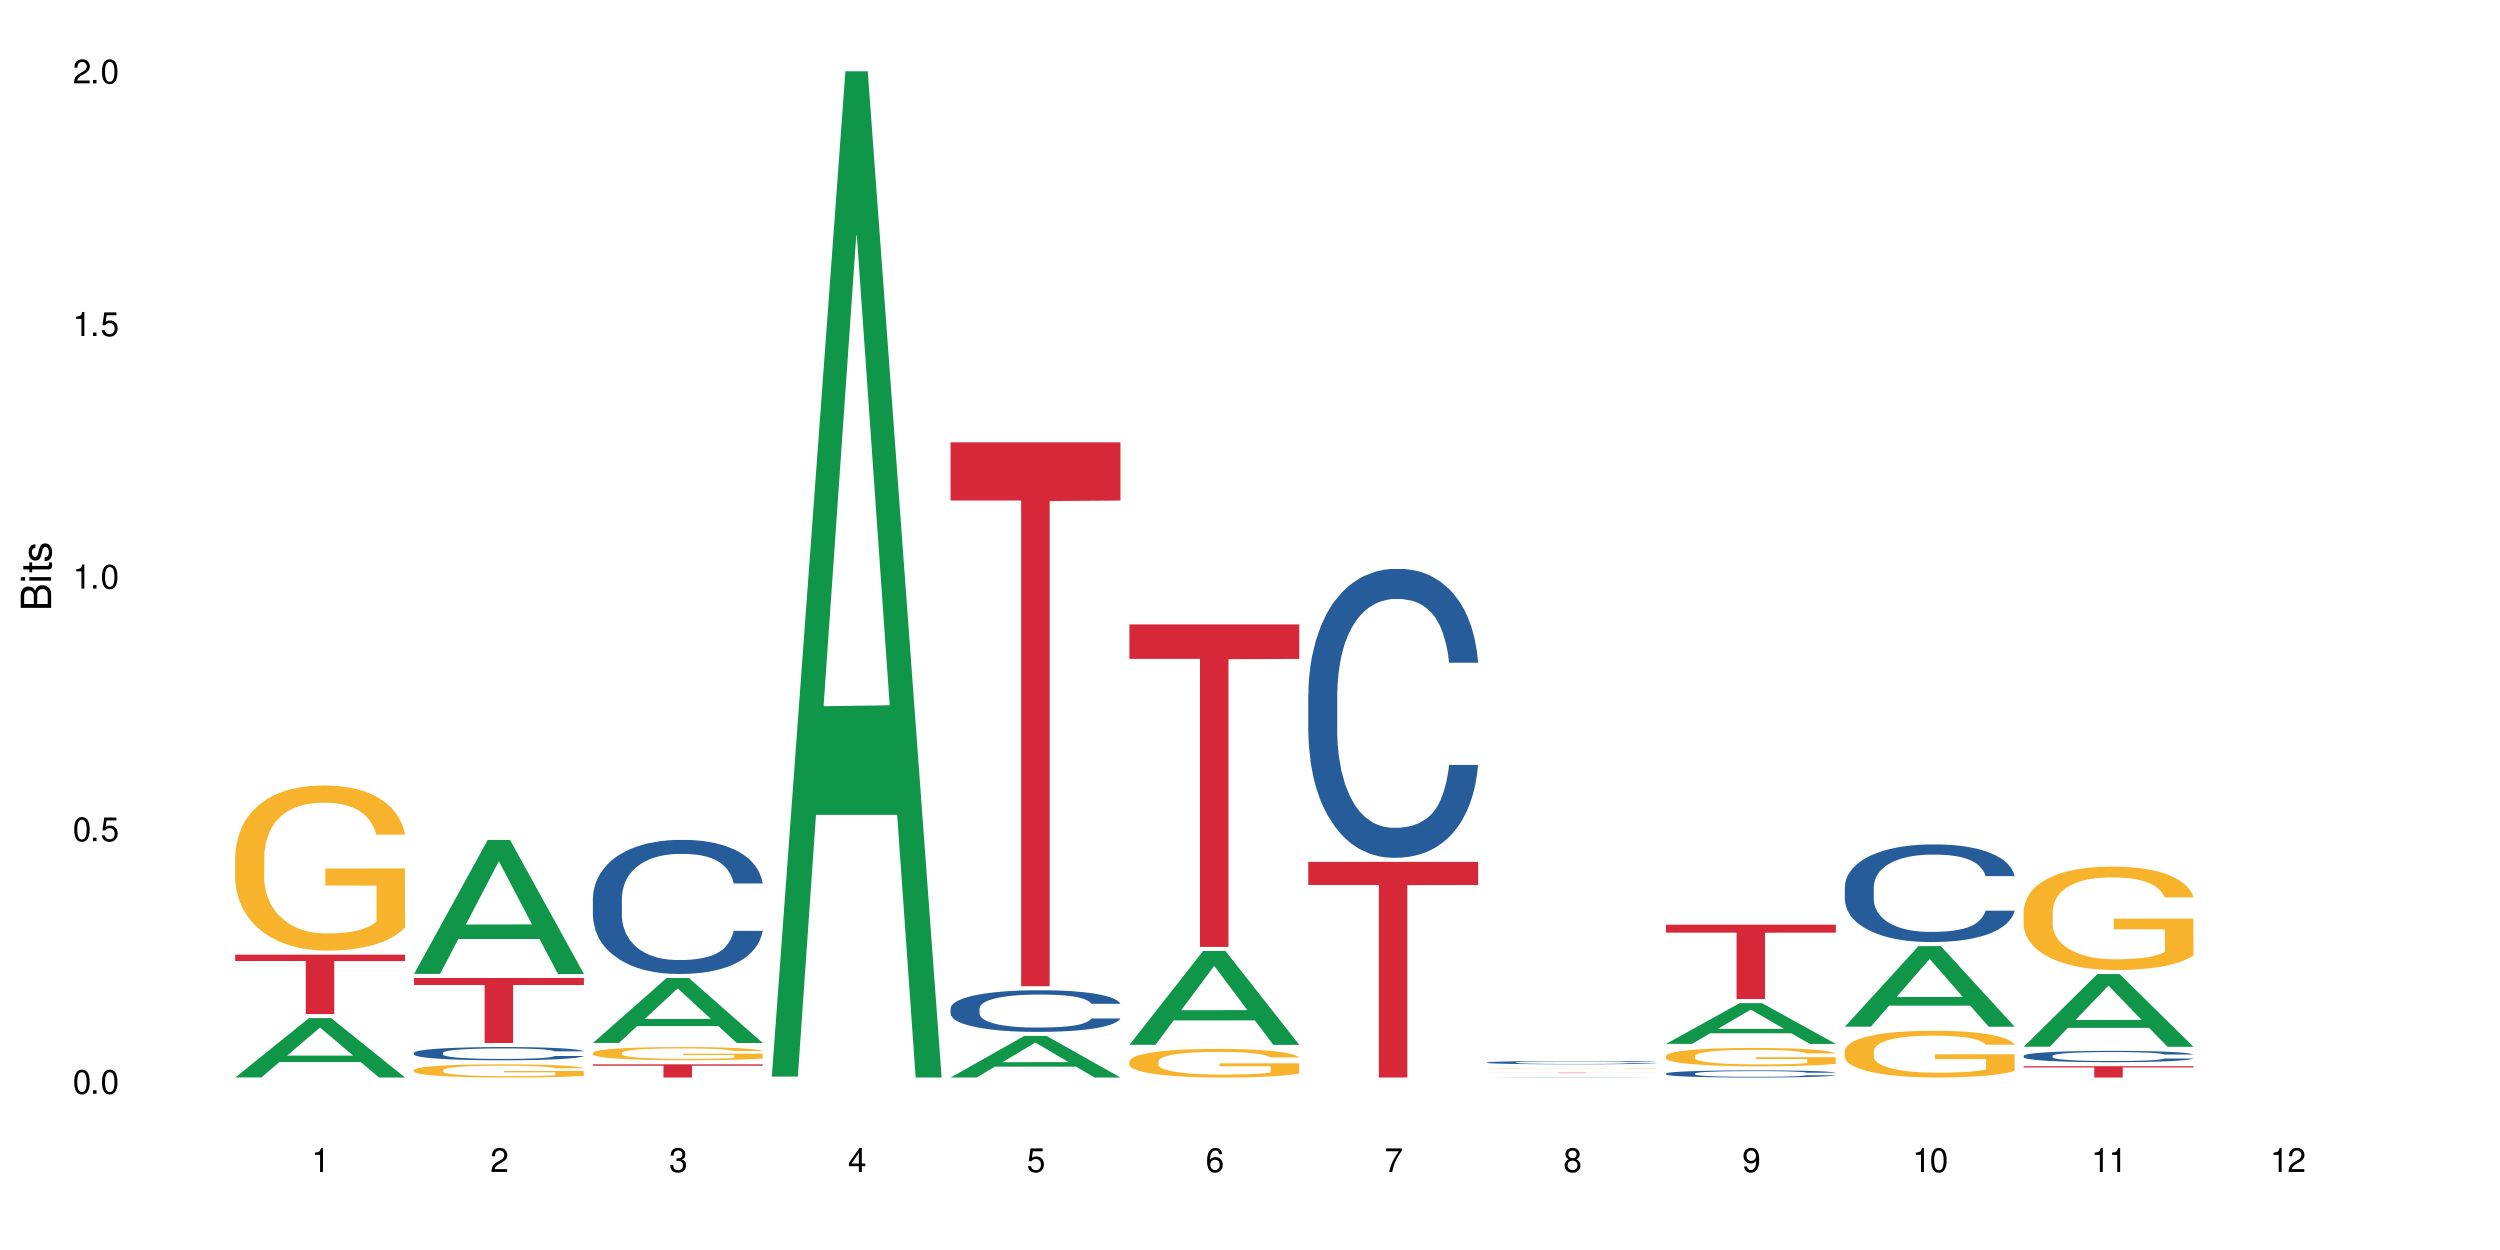 <?xml version="1.0" encoding="UTF-8"?>
<svg xmlns="http://www.w3.org/2000/svg" xmlns:xlink="http://www.w3.org/1999/xlink" width="720" height="360" viewBox="0 0 720 360">
<defs>
<g>
<g id="glyph-0-0">
</g>
<g id="glyph-0-1">
<path d="M 2.641 -6.938 C 2 -6.938 1.422 -6.656 1.078 -6.172 C 0.641 -5.562 0.406 -4.641 0.406 -3.359 C 0.406 -1.016 1.188 0.219 2.641 0.219 C 4.078 0.219 4.859 -1.016 4.859 -3.297 C 4.859 -4.641 4.656 -5.547 4.203 -6.172 C 3.844 -6.656 3.281 -6.938 2.641 -6.938 Z M 2.641 -6.188 C 3.547 -6.188 4 -5.25 4 -3.375 C 4 -1.406 3.562 -0.484 2.625 -0.484 C 1.734 -0.484 1.281 -1.438 1.281 -3.344 C 1.281 -5.25 1.734 -6.188 2.641 -6.188 Z M 2.641 -6.188 "/>
</g>
<g id="glyph-0-2">
<path d="M 1.828 -1 L 0.828 -1 L 0.828 0 L 1.828 0 Z M 1.828 -1 "/>
</g>
<g id="glyph-0-3">
<path d="M 4.562 -6.797 L 1.062 -6.797 L 0.547 -3.094 L 1.328 -3.094 C 1.719 -3.562 2.047 -3.734 2.578 -3.734 C 3.484 -3.734 4.062 -3.109 4.062 -2.094 C 4.062 -1.125 3.484 -0.531 2.578 -0.531 C 1.828 -0.531 1.375 -0.906 1.188 -1.672 L 0.328 -1.672 C 0.453 -1.109 0.547 -0.844 0.75 -0.594 C 1.125 -0.078 1.828 0.219 2.594 0.219 C 3.969 0.219 4.922 -0.781 4.922 -2.219 C 4.922 -3.562 4.031 -4.484 2.719 -4.484 C 2.25 -4.484 1.859 -4.359 1.469 -4.062 L 1.734 -5.969 L 4.562 -5.969 Z M 4.562 -6.797 "/>
</g>
<g id="glyph-0-4">
<path d="M 2.484 -4.938 L 2.484 0 L 3.328 0 L 3.328 -6.938 L 2.766 -6.938 C 2.469 -5.875 2.281 -5.734 0.984 -5.562 L 0.984 -4.938 Z M 2.484 -4.938 "/>
</g>
<g id="glyph-0-5">
<path d="M 4.859 -0.828 L 1.281 -0.828 C 1.359 -1.406 1.672 -1.781 2.5 -2.281 L 3.469 -2.828 C 4.406 -3.344 4.906 -4.062 4.906 -4.906 C 4.906 -5.484 4.672 -6.031 4.266 -6.406 C 3.859 -6.766 3.375 -6.938 2.719 -6.938 C 1.859 -6.938 1.219 -6.625 0.844 -6.031 C 0.609 -5.672 0.5 -5.234 0.484 -4.531 L 1.328 -4.531 C 1.359 -5.016 1.406 -5.281 1.531 -5.516 C 1.75 -5.938 2.188 -6.203 2.703 -6.203 C 3.469 -6.203 4.031 -5.641 4.031 -4.891 C 4.031 -4.344 3.719 -3.859 3.125 -3.516 L 2.234 -3 C 0.812 -2.172 0.406 -1.531 0.328 -0.016 L 4.859 -0.016 Z M 4.859 -0.828 "/>
</g>
<g id="glyph-0-6">
<path d="M 2.125 -3.188 L 2.578 -3.188 C 3.5 -3.188 3.984 -2.766 3.984 -1.922 C 3.984 -1.062 3.469 -0.531 2.594 -0.531 C 1.656 -0.531 1.203 -1 1.156 -2.016 L 0.312 -2.016 C 0.344 -1.453 0.438 -1.094 0.609 -0.781 C 0.953 -0.109 1.625 0.219 2.547 0.219 C 3.953 0.219 4.859 -0.625 4.859 -1.938 C 4.859 -2.828 4.516 -3.297 3.703 -3.594 C 4.344 -3.844 4.656 -4.328 4.656 -5.031 C 4.656 -6.219 3.875 -6.938 2.578 -6.938 C 1.203 -6.938 0.484 -6.172 0.453 -4.703 L 1.297 -4.703 C 1.312 -5.125 1.344 -5.359 1.453 -5.578 C 1.641 -5.969 2.062 -6.203 2.594 -6.203 C 3.344 -6.203 3.797 -5.75 3.797 -5 C 3.797 -4.516 3.609 -4.219 3.25 -4.047 C 3.016 -3.953 2.703 -3.922 2.125 -3.906 Z M 2.125 -3.188 "/>
</g>
<g id="glyph-0-7">
<path d="M 3.141 -1.672 L 3.141 0 L 3.984 0 L 3.984 -1.672 L 4.984 -1.672 L 4.984 -2.438 L 3.984 -2.438 L 3.984 -6.938 L 3.359 -6.938 L 0.266 -2.578 L 0.266 -1.672 Z M 3.141 -2.438 L 1 -2.438 L 3.141 -5.5 Z M 3.141 -2.438 "/>
</g>
<g id="glyph-0-8">
<path d="M 4.781 -5.125 C 4.609 -6.266 3.891 -6.938 2.844 -6.938 C 2.094 -6.938 1.422 -6.578 1.031 -5.953 C 0.594 -5.266 0.406 -4.422 0.406 -3.172 C 0.406 -2 0.578 -1.25 0.984 -0.641 C 1.359 -0.078 1.953 0.219 2.703 0.219 C 3.984 0.219 4.922 -0.75 4.922 -2.094 C 4.922 -3.375 4.062 -4.281 2.844 -4.281 C 2.172 -4.281 1.641 -4.031 1.281 -3.516 C 1.281 -5.234 1.828 -6.188 2.797 -6.188 C 3.391 -6.188 3.797 -5.797 3.938 -5.125 Z M 2.734 -3.531 C 3.547 -3.531 4.062 -2.953 4.062 -2.031 C 4.062 -1.156 3.484 -0.531 2.703 -0.531 C 1.922 -0.531 1.328 -1.188 1.328 -2.078 C 1.328 -2.938 1.906 -3.531 2.734 -3.531 Z M 2.734 -3.531 "/>
</g>
<g id="glyph-0-9">
<path d="M 4.984 -6.797 L 0.438 -6.797 L 0.438 -5.969 L 4.109 -5.969 C 2.5 -3.656 1.828 -2.234 1.328 0 L 2.219 0 C 2.594 -2.172 3.453 -4.047 4.984 -6.094 Z M 4.984 -6.797 "/>
</g>
<g id="glyph-0-10">
<path d="M 3.75 -3.656 C 4.469 -4.094 4.688 -4.438 4.688 -5.078 C 4.688 -6.172 3.844 -6.938 2.641 -6.938 C 1.438 -6.938 0.594 -6.172 0.594 -5.094 C 0.594 -4.438 0.812 -4.094 1.516 -3.656 C 0.734 -3.266 0.359 -2.703 0.359 -1.922 C 0.359 -0.656 1.281 0.219 2.641 0.219 C 3.984 0.219 4.922 -0.656 4.922 -1.922 C 4.922 -2.703 4.531 -3.266 3.75 -3.656 Z M 2.641 -6.188 C 3.359 -6.188 3.812 -5.75 3.812 -5.062 C 3.812 -4.406 3.344 -3.984 2.641 -3.984 C 1.922 -3.984 1.453 -4.406 1.453 -5.078 C 1.453 -5.75 1.922 -6.188 2.641 -6.188 Z M 2.641 -3.266 C 3.484 -3.266 4.062 -2.719 4.062 -1.906 C 4.062 -1.078 3.484 -0.531 2.625 -0.531 C 1.797 -0.531 1.219 -1.094 1.219 -1.906 C 1.219 -2.719 1.781 -3.266 2.641 -3.266 Z M 2.641 -3.266 "/>
</g>
<g id="glyph-0-11">
<path d="M 0.516 -1.578 C 0.672 -0.453 1.406 0.219 2.438 0.219 C 3.188 0.219 3.859 -0.141 4.266 -0.766 C 4.688 -1.453 4.891 -2.297 4.891 -3.547 C 4.891 -4.719 4.703 -5.453 4.312 -6.078 C 3.938 -6.641 3.344 -6.938 2.594 -6.938 C 1.297 -6.938 0.359 -5.969 0.359 -4.625 C 0.359 -3.344 1.234 -2.453 2.453 -2.453 C 3.094 -2.453 3.578 -2.672 4.016 -3.203 C 4 -1.484 3.469 -0.531 2.5 -0.531 C 1.906 -0.531 1.484 -0.906 1.359 -1.578 Z M 2.578 -6.203 C 3.375 -6.203 3.969 -5.531 3.969 -4.641 C 3.969 -3.797 3.391 -3.188 2.547 -3.188 C 1.734 -3.188 1.234 -3.766 1.234 -4.688 C 1.234 -5.562 1.797 -6.203 2.578 -6.203 Z M 2.578 -6.203 "/>
</g>
<g id="glyph-1-0">
</g>
<g id="glyph-1-1">
<path d="M 0 -0.953 L 0 -4.891 C 0 -5.719 -0.234 -6.344 -0.734 -6.797 C -1.188 -7.234 -1.812 -7.469 -2.5 -7.469 C -3.547 -7.469 -4.188 -7 -4.625 -5.875 C -4.984 -6.688 -5.625 -7.094 -6.531 -7.094 C -7.172 -7.094 -7.734 -6.859 -8.141 -6.391 C -8.562 -5.922 -8.75 -5.344 -8.75 -4.5 L -8.75 -0.953 Z M -4.984 -2.062 L -7.766 -2.062 L -7.766 -4.219 C -7.766 -4.844 -7.688 -5.203 -7.453 -5.5 C -7.219 -5.812 -6.859 -5.969 -6.375 -5.969 C -5.891 -5.969 -5.531 -5.812 -5.297 -5.5 C -5.062 -5.203 -4.984 -4.844 -4.984 -4.219 Z M -0.984 -2.062 L -4 -2.062 L -4 -4.781 C -4 -5.766 -3.438 -6.359 -2.484 -6.359 C -1.547 -6.359 -0.984 -5.766 -0.984 -4.781 Z M -0.984 -2.062 "/>
</g>
<g id="glyph-1-2">
<path d="M -6.281 -1.797 L -6.281 -0.797 L 0 -0.797 L 0 -1.797 Z M -8.75 -1.797 L -8.75 -0.797 L -7.484 -0.797 L -7.484 -1.797 Z M -8.75 -1.797 "/>
</g>
<g id="glyph-1-3">
<path d="M -6.281 -3.047 L -6.281 -2.016 L -8.016 -2.016 L -8.016 -1.016 L -6.281 -1.016 L -6.281 -0.172 L -5.469 -0.172 L -5.469 -1.016 L -0.719 -1.016 C -0.078 -1.016 0.281 -1.453 0.281 -2.234 C 0.281 -2.5 0.25 -2.719 0.188 -3.047 L -0.641 -3.047 C -0.609 -2.906 -0.594 -2.766 -0.594 -2.562 C -0.594 -2.141 -0.719 -2.016 -1.156 -2.016 L -5.469 -2.016 L -5.469 -3.047 Z M -6.281 -3.047 "/>
</g>
<g id="glyph-1-4">
<path d="M -4.531 -5.25 C -5.766 -5.25 -6.469 -4.422 -6.469 -2.969 C -6.469 -1.516 -5.719 -0.562 -4.547 -0.562 C -3.562 -0.562 -3.094 -1.062 -2.734 -2.562 L -2.516 -3.484 C -2.344 -4.188 -2.094 -4.469 -1.641 -4.469 C -1.047 -4.469 -0.641 -3.875 -0.641 -3 C -0.641 -2.453 -0.797 -2 -1.062 -1.75 C -1.25 -1.594 -1.422 -1.531 -1.875 -1.469 L -1.875 -0.406 C -0.422 -0.453 0.281 -1.266 0.281 -2.922 C 0.281 -4.5 -0.5 -5.516 -1.719 -5.516 C -2.656 -5.516 -3.172 -4.984 -3.469 -3.734 L -3.703 -2.766 C -3.891 -1.953 -4.156 -1.609 -4.594 -1.609 C -5.188 -1.609 -5.547 -2.125 -5.547 -2.938 C -5.547 -3.75 -5.203 -4.172 -4.531 -4.203 Z M -4.531 -5.25 "/>
</g>
</g>
</defs>
<rect x="-72" y="-36" width="864" height="432" fill="rgb(100%, 100%, 100%)" fill-opacity="1"/>
<path fill-rule="nonzero" fill="rgb(6.275%, 58.824%, 28.235%)" fill-opacity="1" d="M 67.73 310.316 L 67.785 310.301 L 88.957 293.223 L 95.387 293.223 L 116.664 310.332 L 109.188 310.332 L 103.855 305.867 L 80.488 305.867 L 75.258 310.316 L 67.73 310.316 L 82.734 304.02 L 101.711 304.004 L 92.25 296.016 L 92.145 296 L 92.039 296.051 L 82.684 304.004 L 82.734 304.02 Z M 67.73 310.316 "/>
<path fill-rule="nonzero" fill="rgb(96.863%, 70.196%, 16.863%)" fill-opacity="1" d="M 67.73 246.586 L 67.789 246.543 L 67.789 245.676 L 68.031 243.719 L 68.625 241.027 L 69.402 238.812 L 70.238 237.074 L 70.773 236.16 L 71.668 234.859 L 72.445 233.902 L 74.414 231.949 L 76.922 230.121 L 78.293 229.34 L 79.844 228.602 L 82.051 227.777 L 83.066 227.473 L 86.172 226.777 L 89.691 226.344 L 93.57 226.211 L 95.359 226.258 L 97.805 226.43 L 101.148 226.906 L 103.059 227.344 L 104.551 227.777 L 106.102 228.34 L 108.012 229.211 L 109.801 230.254 L 111.234 231.297 L 112.664 232.598 L 113.859 233.988 L 114.871 235.508 L 115.77 237.336 L 116.305 238.855 L 116.664 240.375 L 108.367 240.375 L 107.891 238.855 L 107.355 237.684 L 106.461 236.25 L 105.562 235.207 L 104.668 234.379 L 102.996 233.25 L 101.566 232.555 L 99.777 231.949 L 98.047 231.555 L 96.074 231.297 L 94.883 231.207 L 91.719 231.207 L 88.855 231.512 L 87.184 231.859 L 85.992 232.207 L 84.32 232.859 L 83.305 233.383 L 82.707 233.727 L 80.918 235.074 L 79.727 236.293 L 79.07 237.117 L 78.234 238.422 L 77.637 239.594 L 76.98 241.332 L 76.621 242.633 L 76.145 245.59 L 76.086 253.406 L 76.266 255.059 L 76.621 256.84 L 77.102 258.402 L 77.816 260.055 L 78.531 261.312 L 79.785 263.008 L 80.859 264.137 L 81.695 264.875 L 83.305 266.051 L 83.961 266.441 L 85.512 267.223 L 87.125 267.832 L 89.094 268.352 L 90.586 268.613 L 92.973 268.828 L 96.016 268.828 L 99.598 268.57 L 101.863 268.223 L 103.414 267.875 L 104.43 267.57 L 105.684 267.094 L 106.578 266.656 L 107.414 266.18 L 108.43 265.441 L 108.43 255.059 L 93.688 255.016 L 93.688 250.148 L 116.602 250.105 L 116.664 267.094 L 115.41 268.266 L 113.859 269.395 L 112.367 270.262 L 110.816 271.004 L 108.605 271.828 L 106.816 272.348 L 104.07 272.957 L 101.566 273.348 L 98.941 273.609 L 96.613 273.738 L 93.867 273.781 L 91.422 273.695 L 88.797 273.434 L 86.707 273.086 L 84.797 272.652 L 82.887 272.09 L 80.5 271.176 L 78.949 270.438 L 77.34 269.523 L 75.727 268.438 L 74.297 267.266 L 73.34 266.355 L 72.387 265.312 L 71.371 264.008 L 70.418 262.531 L 69.699 261.184 L 69.043 259.664 L 68.566 258.23 L 68.09 256.273 L 67.852 254.711 L 67.73 253.363 Z M 67.73 246.586 "/>
<path fill-rule="nonzero" fill="rgb(83.922%, 15.686%, 22.353%)" fill-opacity="1" d="M 67.73 274.945 L 116.664 274.945 L 116.664 276.777 L 96.27 276.793 L 96.27 292.059 L 88.066 292.059 L 88.066 276.809 L 87.945 276.777 L 67.73 276.777 Z M 67.73 274.945 "/>
<path fill-rule="nonzero" fill="rgb(6.275%, 58.824%, 28.235%)" fill-opacity="1" d="M 119.238 280.469 L 119.289 280.434 L 140.465 241.902 L 146.895 241.902 L 168.172 280.508 L 160.695 280.508 L 155.363 270.43 L 131.996 270.43 L 126.766 280.469 L 119.238 280.469 L 134.242 266.262 L 153.219 266.227 L 143.758 248.211 L 143.652 248.172 L 143.547 248.281 L 134.191 266.227 L 134.242 266.262 Z M 119.238 280.469 "/>
<path fill-rule="nonzero" fill="rgb(14.51%, 36.078%, 60%)" fill-opacity="1" d="M 119.238 303.211 L 119.297 303.207 L 119.297 303.125 L 119.477 302.992 L 119.895 302.824 L 120.312 302.711 L 121.387 302.504 L 122.879 302.305 L 124.43 302.152 L 125.562 302.062 L 126.578 301.992 L 128.906 301.863 L 130.398 301.797 L 132.008 301.738 L 133.977 301.68 L 135.41 301.645 L 138.633 301.59 L 141.02 301.566 L 142.871 301.555 L 146.867 301.555 L 149.254 301.566 L 150.984 301.586 L 152.895 301.613 L 154.504 301.645 L 157.309 301.723 L 159.816 301.82 L 160.949 301.875 L 162.742 301.98 L 164.113 302.086 L 165.066 302.176 L 166.141 302.305 L 167.098 302.461 L 167.812 302.641 L 168.172 302.789 L 159.816 302.789 L 159.398 302.652 L 158.922 302.543 L 158.027 302.398 L 157.133 302.301 L 155.879 302.199 L 154.746 302.133 L 153.191 302.066 L 151.82 302.023 L 150.387 301.992 L 149.016 301.973 L 146.391 301.949 L 143.348 301.949 L 142.211 301.957 L 139.887 301.984 L 138.633 302.012 L 136.844 302.059 L 135.59 302.105 L 134.098 302.172 L 133.082 302.234 L 131.828 302.324 L 130.934 302.402 L 129.922 302.52 L 129.324 302.605 L 128.785 302.703 L 128.309 302.816 L 127.949 302.938 L 127.711 303.066 L 127.594 303.195 L 127.594 303.734 L 127.711 303.859 L 128.012 304.004 L 128.785 304.215 L 129.922 304.402 L 131.234 304.547 L 132.484 304.652 L 133.203 304.699 L 134.156 304.758 L 135.648 304.824 L 137.797 304.895 L 139.051 304.922 L 140.961 304.949 L 142.93 304.965 L 145.555 304.965 L 147.883 304.949 L 149.434 304.934 L 151.043 304.906 L 153.254 304.848 L 154.625 304.789 L 155.816 304.723 L 156.715 304.66 L 157.309 304.602 L 158.207 304.496 L 158.922 304.375 L 159.457 304.254 L 159.816 304.137 L 168.172 304.137 L 167.812 304.277 L 167.277 304.41 L 166.738 304.512 L 165.902 304.633 L 164.949 304.742 L 163.574 304.863 L 162.441 304.945 L 160.949 305.031 L 159.578 305.098 L 158.086 305.156 L 155.879 305.227 L 154.445 305.262 L 152.895 305.293 L 151.043 305.32 L 148.719 305.344 L 146.211 305.359 L 143.883 305.363 L 141.379 305.355 L 139.527 305.34 L 137.082 305.309 L 134.039 305.246 L 131.828 305.18 L 130.098 305.113 L 128.605 305.043 L 126.938 304.949 L 124.789 304.797 L 123.477 304.68 L 122.582 304.582 L 121.566 304.445 L 120.852 304.324 L 120.016 304.129 L 119.418 303.883 L 119.238 303.691 Z M 119.238 303.211 "/>
<path fill-rule="nonzero" fill="rgb(96.863%, 70.196%, 16.863%)" fill-opacity="1" d="M 119.238 308.156 L 119.297 308.152 L 119.297 308.082 L 119.535 307.926 L 120.133 307.711 L 120.91 307.535 L 121.746 307.395 L 122.281 307.32 L 123.176 307.219 L 123.953 307.141 L 125.922 306.984 L 128.43 306.84 L 129.801 306.777 L 131.352 306.715 L 133.559 306.652 L 134.574 306.625 L 137.676 306.57 L 141.199 306.535 L 145.078 306.523 L 146.867 306.527 L 149.312 306.543 L 152.656 306.582 L 154.566 306.617 L 156.059 306.652 L 157.609 306.695 L 159.52 306.766 L 161.309 306.848 L 162.742 306.934 L 164.172 307.035 L 165.367 307.148 L 166.379 307.27 L 167.277 307.414 L 167.812 307.535 L 168.172 307.66 L 159.875 307.66 L 159.398 307.535 L 158.863 307.441 L 157.965 307.328 L 157.07 307.246 L 156.176 307.18 L 154.504 307.09 L 153.074 307.031 L 151.281 306.984 L 149.551 306.953 L 147.582 306.934 L 146.391 306.926 L 143.227 306.926 L 140.363 306.949 L 138.691 306.977 L 137.5 307.004 L 135.828 307.059 L 134.812 307.098 L 134.215 307.125 L 132.426 307.234 L 131.234 307.332 L 130.578 307.398 L 129.742 307.504 L 129.145 307.598 L 128.488 307.734 L 128.129 307.84 L 127.652 308.074 L 127.594 308.703 L 127.773 308.832 L 128.129 308.977 L 128.605 309.102 L 129.324 309.234 L 130.039 309.336 L 131.293 309.469 L 132.367 309.562 L 133.203 309.621 L 134.812 309.715 L 135.469 309.746 L 137.02 309.809 L 138.633 309.855 L 140.602 309.898 L 142.094 309.918 L 144.48 309.938 L 147.523 309.938 L 151.105 309.914 L 153.371 309.887 L 154.922 309.859 L 155.938 309.836 L 157.191 309.797 L 158.086 309.762 L 158.922 309.723 L 159.938 309.664 L 159.938 308.832 L 145.195 308.832 L 145.195 308.441 L 168.109 308.438 L 168.172 309.797 L 166.918 309.891 L 165.367 309.98 L 163.875 310.051 L 162.324 310.109 L 160.113 310.176 L 158.324 310.219 L 155.578 310.266 L 153.074 310.297 L 150.449 310.32 L 148.121 310.328 L 145.375 310.332 L 142.93 310.324 L 140.305 310.305 L 138.215 310.277 L 136.305 310.242 L 134.395 310.195 L 132.008 310.125 L 130.457 310.066 L 128.848 309.992 L 127.234 309.906 L 125.801 309.812 L 124.848 309.738 L 123.895 309.656 L 122.879 309.551 L 121.926 309.434 L 121.207 309.324 L 120.551 309.203 L 120.074 309.086 L 119.598 308.93 L 119.359 308.805 L 119.238 308.699 Z M 119.238 308.156 "/>
<path fill-rule="nonzero" fill="rgb(83.922%, 15.686%, 22.353%)" fill-opacity="1" d="M 119.238 281.672 L 168.172 281.672 L 168.172 283.676 L 147.777 283.691 L 147.777 300.391 L 139.574 300.391 L 139.574 283.711 L 139.453 283.676 L 119.238 283.676 Z M 119.238 281.672 "/>
<path fill-rule="nonzero" fill="rgb(6.275%, 58.824%, 28.235%)" fill-opacity="1" d="M 170.746 300.371 L 170.797 300.355 L 191.973 281.672 L 198.402 281.672 L 219.68 300.391 L 212.203 300.391 L 206.871 295.504 L 183.504 295.504 L 178.273 300.371 L 170.746 300.371 L 185.75 293.48 L 204.727 293.465 L 195.266 284.73 L 195.16 284.711 L 195.055 284.766 L 185.699 293.465 L 185.75 293.48 Z M 170.746 300.371 "/>
<path fill-rule="nonzero" fill="rgb(14.51%, 36.078%, 60%)" fill-opacity="1" d="M 170.746 258.699 L 170.805 258.664 L 170.805 257.816 L 170.984 256.477 L 171.402 254.781 L 171.82 253.617 L 172.895 251.535 L 174.387 249.523 L 175.938 247.973 L 177.07 247.055 L 178.086 246.348 L 180.414 245.043 L 181.906 244.371 L 183.516 243.773 L 185.484 243.172 L 186.918 242.82 L 190.141 242.254 L 192.527 242.008 L 194.375 241.902 L 198.375 241.902 L 200.762 242.043 L 202.492 242.219 L 204.402 242.504 L 206.012 242.82 L 208.816 243.598 L 211.324 244.582 L 212.457 245.148 L 214.25 246.242 L 215.621 247.301 L 216.574 248.219 L 217.648 249.523 L 218.605 251.113 L 219.32 252.91 L 219.68 254.43 L 211.324 254.43 L 210.906 253.02 L 210.43 251.922 L 209.535 250.477 L 208.641 249.453 L 207.387 248.43 L 206.25 247.762 L 204.699 247.09 L 203.328 246.664 L 201.895 246.348 L 200.523 246.137 L 197.898 245.926 L 194.855 245.926 L 193.719 245.996 L 191.395 246.277 L 190.141 246.523 L 188.352 247.02 L 187.098 247.477 L 185.605 248.184 L 184.59 248.781 L 183.336 249.699 L 182.441 250.512 L 181.426 251.676 L 180.832 252.559 L 180.293 253.547 L 179.816 254.711 L 179.457 255.945 L 179.219 257.254 L 179.102 258.523 L 179.102 263.992 L 179.219 265.262 L 179.52 266.746 L 180.293 268.898 L 181.426 270.766 L 182.742 272.25 L 183.992 273.309 L 184.711 273.801 L 185.664 274.367 L 187.156 275.07 L 189.305 275.777 L 190.559 276.059 L 192.469 276.344 L 194.438 276.484 L 197.062 276.484 L 199.391 276.344 L 200.941 276.168 L 202.551 275.883 L 204.762 275.285 L 206.133 274.719 L 207.324 274.047 L 208.223 273.379 L 208.816 272.812 L 209.711 271.719 L 210.43 270.52 L 210.965 269.285 L 211.324 268.086 L 219.68 268.086 L 219.32 269.496 L 218.785 270.871 L 218.246 271.895 L 217.41 273.133 L 216.457 274.227 L 215.082 275.461 L 213.949 276.273 L 212.457 277.152 L 211.086 277.824 L 209.594 278.426 L 207.387 279.129 L 205.953 279.484 L 204.402 279.801 L 202.551 280.082 L 200.227 280.328 L 197.719 280.473 L 195.391 280.508 L 192.887 280.438 L 191.035 280.293 L 188.59 279.977 L 185.547 279.344 L 183.336 278.672 L 181.605 278 L 180.113 277.297 L 178.445 276.344 L 176.297 274.789 L 174.984 273.59 L 174.086 272.602 L 173.074 271.227 L 172.355 269.992 L 171.523 268.016 L 170.926 265.508 L 170.746 263.57 Z M 170.746 258.699 "/>
<path fill-rule="nonzero" fill="rgb(96.863%, 70.196%, 16.863%)" fill-opacity="1" d="M 170.746 303.184 L 170.805 303.18 L 170.805 303.113 L 171.043 302.957 L 171.641 302.738 L 172.418 302.562 L 173.254 302.422 L 173.789 302.352 L 174.684 302.246 L 175.461 302.168 L 177.43 302.012 L 179.938 301.867 L 181.309 301.805 L 182.859 301.746 L 185.066 301.68 L 186.082 301.656 L 189.184 301.598 L 192.707 301.566 L 196.586 301.555 L 198.375 301.559 L 200.82 301.57 L 204.164 301.609 L 206.074 301.645 L 207.566 301.68 L 209.117 301.727 L 211.027 301.793 L 212.816 301.879 L 214.25 301.961 L 215.68 302.066 L 216.875 302.176 L 217.887 302.297 L 218.785 302.445 L 219.32 302.566 L 219.68 302.688 L 211.383 302.688 L 210.906 302.566 L 210.371 302.473 L 209.473 302.359 L 208.578 302.273 L 207.684 302.207 L 206.012 302.117 L 204.582 302.062 L 202.789 302.012 L 201.059 301.98 L 199.09 301.961 L 197.898 301.953 L 194.734 301.953 L 191.871 301.977 L 190.199 302.008 L 189.008 302.035 L 187.336 302.086 L 186.32 302.129 L 185.723 302.156 L 183.934 302.262 L 182.742 302.359 L 182.086 302.426 L 181.25 302.531 L 180.652 302.625 L 179.996 302.766 L 179.637 302.867 L 179.16 303.105 L 179.102 303.73 L 179.281 303.863 L 179.637 304.004 L 180.113 304.129 L 180.832 304.262 L 181.547 304.363 L 182.801 304.5 L 183.875 304.59 L 184.711 304.648 L 186.32 304.742 L 186.977 304.773 L 188.527 304.836 L 190.141 304.887 L 192.109 304.926 L 193.602 304.949 L 195.988 304.965 L 199.031 304.965 L 202.613 304.945 L 204.879 304.918 L 206.43 304.887 L 207.445 304.863 L 208.699 304.824 L 209.594 304.793 L 210.43 304.754 L 211.445 304.695 L 211.445 303.863 L 196.703 303.859 L 196.703 303.469 L 219.617 303.465 L 219.68 304.824 L 218.426 304.918 L 216.875 305.012 L 215.383 305.078 L 213.832 305.141 L 211.621 305.203 L 209.832 305.246 L 207.086 305.297 L 204.582 305.328 L 201.957 305.348 L 199.629 305.359 L 196.883 305.363 L 194.438 305.355 L 191.812 305.332 L 189.723 305.305 L 187.812 305.27 L 185.902 305.227 L 183.516 305.152 L 181.965 305.094 L 180.355 305.02 L 178.742 304.934 L 177.309 304.84 L 176.355 304.766 L 175.402 304.684 L 174.387 304.578 L 173.43 304.461 L 172.715 304.352 L 172.059 304.23 L 171.582 304.117 L 171.105 303.961 L 170.867 303.836 L 170.746 303.727 Z M 170.746 303.184 "/>
<path fill-rule="nonzero" fill="rgb(83.922%, 15.686%, 22.353%)" fill-opacity="1" d="M 170.746 306.523 L 219.68 306.523 L 219.68 306.934 L 199.285 306.938 L 199.285 310.332 L 191.078 310.332 L 191.078 306.941 L 190.961 306.934 L 170.746 306.934 Z M 170.746 306.523 "/>
<path fill-rule="nonzero" fill="rgb(6.275%, 58.824%, 28.235%)" fill-opacity="1" d="M 222.254 310.059 L 222.305 309.789 L 243.48 20.527 L 249.91 20.527 L 271.188 310.332 L 263.711 310.332 L 258.379 234.684 L 235.008 234.684 L 229.781 310.059 L 222.254 310.059 L 237.258 203.391 L 256.234 203.117 L 246.773 67.875 L 246.668 67.602 L 246.562 68.418 L 237.207 203.117 L 237.258 203.391 Z M 222.254 310.059 "/>
<path fill-rule="nonzero" fill="rgb(6.275%, 58.824%, 28.235%)" fill-opacity="1" d="M 273.762 310.32 L 273.812 310.309 L 294.984 298.348 L 301.418 298.348 L 322.695 310.332 L 315.219 310.332 L 309.887 307.203 L 286.516 307.203 L 281.289 310.32 L 273.762 310.32 L 288.766 305.91 L 307.742 305.898 L 298.281 300.305 L 298.176 300.293 L 298.07 300.328 L 288.711 305.898 L 288.766 305.91 Z M 273.762 310.32 "/>
<path fill-rule="nonzero" fill="rgb(14.51%, 36.078%, 60%)" fill-opacity="1" d="M 273.762 290.41 L 273.82 290.398 L 273.82 290.137 L 274 289.719 L 274.418 289.195 L 274.836 288.832 L 275.91 288.188 L 277.402 287.562 L 278.953 287.078 L 280.086 286.797 L 281.102 286.574 L 283.43 286.172 L 284.922 285.961 L 286.531 285.777 L 288.5 285.59 L 289.934 285.48 L 293.156 285.305 L 295.543 285.227 L 297.391 285.195 L 301.391 285.195 L 303.777 285.238 L 305.508 285.293 L 307.418 285.383 L 309.027 285.48 L 311.832 285.723 L 314.34 286.027 L 315.473 286.203 L 317.262 286.543 L 318.637 286.871 L 319.59 287.156 L 320.664 287.562 L 321.621 288.055 L 322.336 288.613 L 322.695 289.086 L 314.34 289.086 L 313.922 288.648 L 313.445 288.309 L 312.551 287.859 L 311.652 287.539 L 310.402 287.223 L 309.266 287.016 L 307.715 286.805 L 306.344 286.676 L 304.91 286.574 L 303.539 286.512 L 300.914 286.445 L 297.871 286.445 L 296.734 286.465 L 294.41 286.555 L 293.156 286.629 L 291.363 286.785 L 290.113 286.926 L 288.621 287.145 L 287.605 287.332 L 286.352 287.617 L 285.457 287.867 L 284.441 288.23 L 283.848 288.504 L 283.309 288.812 L 282.832 289.172 L 282.473 289.555 L 282.234 289.961 L 282.117 290.355 L 282.117 292.055 L 282.234 292.449 L 282.535 292.91 L 283.309 293.578 L 284.441 294.156 L 285.754 294.617 L 287.008 294.945 L 287.727 295.102 L 288.68 295.277 L 290.172 295.496 L 292.32 295.715 L 293.574 295.801 L 295.484 295.891 L 297.453 295.934 L 300.078 295.934 L 302.406 295.891 L 303.957 295.836 L 305.566 295.746 L 307.773 295.559 L 309.148 295.387 L 310.34 295.176 L 311.234 294.969 L 311.832 294.793 L 312.727 294.453 L 313.445 294.082 L 313.98 293.699 L 314.34 293.324 L 322.695 293.324 L 322.336 293.762 L 321.797 294.191 L 321.262 294.508 L 320.426 294.891 L 319.473 295.23 L 318.098 295.613 L 316.965 295.867 L 315.473 296.141 L 314.102 296.348 L 312.609 296.535 L 310.402 296.754 L 308.969 296.863 L 307.418 296.961 L 305.566 297.051 L 303.238 297.129 L 300.734 297.172 L 298.406 297.184 L 295.898 297.16 L 294.051 297.117 L 291.605 297.02 L 288.559 296.82 L 286.352 296.613 L 284.621 296.402 L 283.129 296.184 L 281.461 295.891 L 279.312 295.406 L 278 295.035 L 277.102 294.727 L 276.09 294.301 L 275.371 293.918 L 274.535 293.305 L 273.941 292.523 L 273.762 291.922 Z M 273.762 290.41 "/>
<path fill-rule="nonzero" fill="rgb(83.922%, 15.686%, 22.353%)" fill-opacity="1" d="M 273.762 127.391 L 322.695 127.391 L 322.695 144.156 L 302.301 144.305 L 302.301 284.031 L 294.094 284.031 L 294.094 144.449 L 293.977 144.156 L 273.762 144.156 Z M 273.762 127.391 "/>
<path fill-rule="nonzero" fill="rgb(6.275%, 58.824%, 28.235%)" fill-opacity="1" d="M 325.27 300.902 L 325.32 300.875 L 346.492 273.875 L 352.926 273.875 L 374.199 300.926 L 366.727 300.926 L 361.395 293.867 L 338.023 293.867 L 332.797 300.902 L 325.27 300.902 L 340.273 290.945 L 359.25 290.918 L 349.789 278.293 L 349.684 278.27 L 349.578 278.344 L 340.219 290.918 L 340.273 290.945 Z M 325.27 300.902 "/>
<path fill-rule="nonzero" fill="rgb(96.863%, 70.196%, 16.863%)" fill-opacity="1" d="M 325.27 305.621 L 325.328 305.613 L 325.328 305.461 L 325.566 305.125 L 326.164 304.656 L 326.941 304.273 L 327.773 303.973 L 328.312 303.812 L 329.207 303.59 L 329.984 303.422 L 331.953 303.086 L 334.457 302.77 L 335.832 302.633 L 337.383 302.504 L 339.59 302.363 L 340.605 302.309 L 343.707 302.188 L 347.23 302.113 L 351.109 302.09 L 352.898 302.098 L 355.344 302.129 L 358.688 302.211 L 360.594 302.285 L 362.086 302.363 L 363.641 302.461 L 365.547 302.609 L 367.34 302.789 L 368.77 302.973 L 370.203 303.195 L 371.395 303.438 L 372.41 303.703 L 373.305 304.02 L 373.844 304.281 L 374.199 304.543 L 365.906 304.543 L 365.43 304.281 L 364.891 304.078 L 363.996 303.828 L 363.102 303.648 L 362.207 303.504 L 360.535 303.309 L 359.105 303.191 L 357.312 303.086 L 355.582 303.016 L 353.613 302.973 L 352.422 302.957 L 349.258 302.957 L 346.395 303.008 L 344.723 303.07 L 343.527 303.129 L 341.859 303.242 L 340.844 303.332 L 340.246 303.395 L 338.457 303.625 L 337.262 303.836 L 336.605 303.98 L 335.77 304.207 L 335.176 304.41 L 334.52 304.711 L 334.16 304.938 L 333.684 305.449 L 333.625 306.801 L 333.801 307.09 L 334.16 307.398 L 334.637 307.668 L 335.355 307.953 L 336.07 308.172 L 337.324 308.465 L 338.398 308.66 L 339.234 308.789 L 340.844 308.992 L 341.5 309.059 L 343.051 309.195 L 344.664 309.301 L 346.633 309.391 L 348.125 309.438 L 350.512 309.473 L 353.555 309.473 L 357.133 309.43 L 359.402 309.367 L 360.953 309.309 L 361.969 309.258 L 363.223 309.172 L 364.117 309.098 L 364.953 309.016 L 365.965 308.887 L 365.965 307.09 L 351.227 307.082 L 351.227 306.238 L 374.141 306.23 L 374.199 309.172 L 372.949 309.375 L 371.395 309.57 L 369.906 309.723 L 368.352 309.852 L 366.145 309.992 L 364.355 310.086 L 361.609 310.188 L 359.105 310.258 L 356.477 310.301 L 354.152 310.324 L 351.406 310.332 L 348.961 310.316 L 346.332 310.273 L 344.246 310.211 L 342.336 310.137 L 340.426 310.039 L 338.039 309.879 L 336.488 309.754 L 334.875 309.594 L 333.266 309.406 L 331.832 309.203 L 330.879 309.047 L 329.922 308.863 L 328.91 308.641 L 327.953 308.383 L 327.238 308.148 L 326.582 307.887 L 326.105 307.637 L 325.625 307.301 L 325.387 307.027 L 325.27 306.797 Z M 325.27 305.621 "/>
<path fill-rule="nonzero" fill="rgb(83.922%, 15.686%, 22.353%)" fill-opacity="1" d="M 325.27 179.82 L 374.199 179.82 L 374.199 189.762 L 353.809 189.852 L 353.809 272.711 L 345.602 272.711 L 345.602 189.938 L 345.484 189.762 L 325.27 189.762 Z M 325.27 179.82 "/>
<path fill-rule="nonzero" fill="rgb(14.51%, 36.078%, 60%)" fill-opacity="1" d="M 376.777 200.062 L 376.836 199.984 L 376.836 198.16 L 377.016 195.27 L 377.434 191.621 L 377.852 189.109 L 378.926 184.625 L 380.418 180.289 L 381.969 176.941 L 383.102 174.965 L 384.117 173.445 L 386.445 170.629 L 387.934 169.188 L 389.547 167.895 L 391.516 166.602 L 392.949 165.84 L 396.172 164.621 L 398.559 164.09 L 400.406 163.863 L 404.406 163.863 L 406.793 164.168 L 408.523 164.547 L 410.434 165.156 L 412.043 165.84 L 414.848 167.512 L 417.355 169.641 L 418.488 170.859 L 420.277 173.215 L 421.652 175.496 L 422.605 177.477 L 423.68 180.289 L 424.633 183.711 L 425.352 187.59 L 425.707 190.859 L 417.355 190.859 L 416.938 187.816 L 416.461 185.461 L 415.562 182.344 L 414.668 180.137 L 413.414 177.93 L 412.281 176.488 L 410.73 175.043 L 409.359 174.129 L 407.926 173.445 L 406.555 172.988 L 403.93 172.531 L 400.883 172.531 L 399.75 172.684 L 397.422 173.293 L 396.172 173.824 L 394.379 174.891 L 393.129 175.879 L 391.637 177.398 L 390.621 178.691 L 389.367 180.668 L 388.473 182.418 L 387.457 184.93 L 386.859 186.828 L 386.324 188.957 L 385.848 191.469 L 385.488 194.129 L 385.25 196.945 L 385.129 199.68 L 385.129 211.469 L 385.25 214.207 L 385.547 217.402 L 386.324 222.039 L 387.457 226.07 L 388.77 229.266 L 390.023 231.547 L 390.738 232.609 L 391.695 233.828 L 393.188 235.348 L 395.336 236.871 L 396.59 237.477 L 398.496 238.086 L 400.469 238.391 L 403.094 238.391 L 405.418 238.086 L 406.973 237.707 L 408.582 237.098 L 410.789 235.805 L 412.164 234.59 L 413.355 233.145 L 414.25 231.699 L 414.848 230.48 L 415.742 228.125 L 416.461 225.539 L 416.996 222.875 L 417.355 220.293 L 425.707 220.293 L 425.352 223.332 L 424.812 226.301 L 424.277 228.504 L 423.441 231.168 L 422.484 233.523 L 421.113 236.184 L 419.98 237.934 L 418.488 239.836 L 417.117 241.281 L 415.625 242.574 L 413.414 244.094 L 411.984 244.855 L 410.434 245.539 L 408.582 246.148 L 406.254 246.68 L 403.75 246.984 L 401.422 247.062 L 398.914 246.91 L 397.066 246.605 L 394.617 245.918 L 391.574 244.551 L 389.367 243.105 L 387.637 241.66 L 386.145 240.141 L 384.473 238.086 L 382.324 234.742 L 381.012 232.156 L 380.117 230.027 L 379.105 227.059 L 378.387 224.398 L 377.551 220.141 L 376.957 214.738 L 376.777 210.559 Z M 376.777 200.062 "/>
<path fill-rule="nonzero" fill="rgb(83.922%, 15.686%, 22.353%)" fill-opacity="1" d="M 376.777 248.223 L 425.707 248.223 L 425.707 254.871 L 405.316 254.93 L 405.316 310.332 L 397.109 310.332 L 397.109 254.988 L 396.992 254.871 L 376.777 254.871 Z M 376.777 248.223 "/>
<path fill-rule="nonzero" fill="rgb(6.275%, 58.824%, 28.235%)" fill-opacity="1" d="M 428.285 310.332 L 428.336 310.332 L 449.508 310.223 L 455.938 310.223 L 477.215 310.332 L 469.742 310.332 L 464.406 310.305 L 441.039 310.305 L 435.812 310.332 L 428.285 310.332 L 443.289 310.293 L 462.266 310.293 L 452.801 310.242 L 452.594 310.242 L 443.234 310.293 L 443.289 310.293 Z M 428.285 310.332 "/>
<path fill-rule="nonzero" fill="rgb(14.51%, 36.078%, 60%)" fill-opacity="1" d="M 428.285 305.977 L 428.344 305.973 L 428.344 305.953 L 428.523 305.922 L 428.941 305.879 L 429.359 305.848 L 430.434 305.797 L 431.926 305.746 L 433.477 305.711 L 434.609 305.688 L 435.625 305.668 L 437.949 305.637 L 439.441 305.621 L 441.055 305.605 L 443.023 305.59 L 444.457 305.582 L 447.68 305.566 L 450.066 305.562 L 451.914 305.559 L 455.914 305.559 L 458.301 305.562 L 460.031 305.566 L 461.941 305.574 L 463.551 305.582 L 466.355 305.602 L 468.863 305.625 L 469.996 305.641 L 471.785 305.668 L 473.16 305.691 L 474.113 305.715 L 475.188 305.746 L 476.141 305.789 L 476.859 305.832 L 477.215 305.871 L 468.863 305.871 L 468.445 305.836 L 467.969 305.809 L 467.07 305.773 L 466.176 305.746 L 464.922 305.723 L 463.789 305.703 L 462.238 305.688 L 460.867 305.676 L 459.434 305.668 L 458.062 305.664 L 455.434 305.66 L 451.258 305.66 L 448.93 305.668 L 447.68 305.672 L 445.887 305.688 L 444.633 305.699 L 443.145 305.715 L 442.129 305.73 L 440.875 305.754 L 439.98 305.773 L 438.965 305.801 L 438.367 305.824 L 437.832 305.848 L 437.355 305.875 L 436.996 305.906 L 436.758 305.941 L 436.637 305.973 L 436.637 306.105 L 436.758 306.137 L 437.055 306.176 L 437.832 306.227 L 438.965 306.273 L 440.277 306.312 L 441.531 306.336 L 442.246 306.348 L 443.203 306.363 L 444.695 306.383 L 446.844 306.398 L 448.094 306.406 L 450.004 306.414 L 456.926 306.414 L 458.48 306.406 L 460.09 306.402 L 462.297 306.387 L 463.672 306.371 L 464.863 306.355 L 465.758 306.34 L 466.355 306.324 L 467.25 306.297 L 467.969 306.27 L 468.504 306.238 L 468.863 306.207 L 477.215 306.207 L 476.859 306.242 L 476.32 306.277 L 475.785 306.301 L 474.949 306.332 L 473.992 306.359 L 472.621 306.391 L 471.488 306.41 L 469.996 306.434 L 468.625 306.449 L 467.133 306.465 L 464.922 306.48 L 463.492 306.492 L 461.941 306.5 L 460.09 306.504 L 457.762 306.512 L 455.258 306.516 L 450.422 306.516 L 448.574 306.512 L 446.125 306.504 L 443.082 306.488 L 440.875 306.469 L 439.145 306.453 L 437.652 306.438 L 435.98 306.414 L 433.832 306.375 L 432.52 306.344 L 431.625 306.32 L 430.613 306.285 L 429.895 306.254 L 429.059 306.207 L 428.465 306.145 L 428.285 306.098 Z M 428.285 305.977 "/>
<path fill-rule="nonzero" fill="rgb(96.863%, 70.196%, 16.863%)" fill-opacity="1" d="M 428.285 307.727 L 428.344 307.727 L 428.344 307.723 L 428.582 307.719 L 429.18 307.715 L 429.953 307.707 L 430.789 307.703 L 431.328 307.703 L 432.223 307.699 L 433 307.695 L 434.969 307.691 L 437.473 307.688 L 438.848 307.688 L 440.398 307.684 L 443.621 307.684 L 446.723 307.68 L 461.703 307.68 L 463.609 307.684 L 466.652 307.684 L 468.562 307.688 L 470.355 307.688 L 471.785 307.691 L 473.219 307.695 L 474.41 307.699 L 475.426 307.699 L 476.32 307.703 L 476.859 307.707 L 477.215 307.711 L 468.922 307.711 L 468.445 307.707 L 467.906 307.707 L 466.117 307.699 L 465.223 307.699 L 463.551 307.695 L 462.117 307.695 L 460.328 307.691 L 446.543 307.691 L 444.875 307.695 L 443.262 307.695 L 441.473 307.699 L 440.277 307.703 L 439.621 307.703 L 438.785 307.707 L 438.191 307.711 L 437.535 307.715 L 437.176 307.719 L 436.699 307.723 L 436.637 307.742 L 436.816 307.746 L 437.176 307.75 L 437.652 307.754 L 438.367 307.758 L 439.086 307.758 L 440.34 307.762 L 441.414 307.766 L 442.246 307.77 L 444.516 307.77 L 446.066 307.773 L 447.68 307.773 L 449.648 307.777 L 460.148 307.777 L 462.418 307.773 L 467.133 307.773 L 467.969 307.77 L 468.98 307.77 L 468.98 307.746 L 454.242 307.746 L 454.242 307.734 L 477.156 307.734 L 477.215 307.773 L 475.965 307.773 L 474.41 307.777 L 472.918 307.781 L 471.367 307.781 L 469.16 307.785 L 462.117 307.785 L 459.492 307.789 L 449.348 307.789 L 447.262 307.785 L 443.441 307.785 L 441.055 307.781 L 439.504 307.781 L 437.891 307.777 L 436.281 307.777 L 434.848 307.773 L 433.895 307.77 L 432.938 307.77 L 431.926 307.766 L 430.969 307.762 L 430.254 307.758 L 429.598 307.754 L 429.121 307.754 L 428.641 307.746 L 428.402 307.746 L 428.285 307.742 Z M 428.285 307.727 "/>
<path fill-rule="nonzero" fill="rgb(83.922%, 15.686%, 22.353%)" fill-opacity="1" d="M 428.285 308.953 L 477.215 308.953 L 477.215 308.965 L 456.824 308.965 L 456.824 309.059 L 448.617 309.059 L 448.617 308.965 L 428.285 308.965 Z M 428.285 308.953 "/>
<path fill-rule="nonzero" fill="rgb(6.275%, 58.824%, 28.235%)" fill-opacity="1" d="M 479.793 300.637 L 479.844 300.629 L 501.016 288.902 L 507.445 288.902 L 528.723 300.648 L 521.25 300.648 L 515.914 297.582 L 492.547 297.582 L 487.32 300.637 L 479.793 300.637 L 494.797 296.312 L 513.773 296.305 L 504.309 290.82 L 504.207 290.809 L 504.102 290.844 L 494.742 296.305 L 494.797 296.312 Z M 479.793 300.637 "/>
<path fill-rule="nonzero" fill="rgb(14.51%, 36.078%, 60%)" fill-opacity="1" d="M 479.793 309.168 L 479.852 309.164 L 479.852 309.121 L 480.031 309.047 L 480.449 308.957 L 480.867 308.895 L 481.941 308.785 L 483.434 308.676 L 484.984 308.594 L 486.117 308.543 L 487.133 308.508 L 489.457 308.438 L 490.949 308.402 L 492.562 308.367 L 494.531 308.336 L 495.965 308.316 L 499.184 308.289 L 501.574 308.273 L 503.422 308.27 L 507.422 308.27 L 509.809 308.277 L 511.539 308.285 L 513.449 308.301 L 515.059 308.316 L 517.863 308.359 L 520.371 308.41 L 521.504 308.441 L 523.293 308.5 L 524.668 308.559 L 525.621 308.605 L 526.695 308.676 L 527.648 308.762 L 528.367 308.855 L 528.723 308.938 L 520.371 308.938 L 519.953 308.863 L 519.473 308.805 L 518.578 308.727 L 517.684 308.672 L 516.43 308.617 L 515.297 308.582 L 513.746 308.547 L 512.375 308.523 L 510.941 308.508 L 509.57 308.496 L 506.941 308.484 L 503.898 308.484 L 502.766 308.488 L 500.438 308.504 L 499.184 308.516 L 497.395 308.543 L 496.141 308.566 L 494.648 308.605 L 493.637 308.637 L 492.383 308.684 L 491.488 308.73 L 490.473 308.793 L 489.875 308.84 L 489.34 308.891 L 488.863 308.953 L 488.504 309.02 L 488.266 309.09 L 488.145 309.156 L 488.145 309.449 L 488.266 309.516 L 488.562 309.598 L 489.34 309.711 L 490.473 309.812 L 491.785 309.891 L 493.039 309.949 L 493.754 309.973 L 494.711 310.004 L 496.203 310.043 L 498.352 310.078 L 499.602 310.094 L 501.512 310.109 L 503.48 310.117 L 506.109 310.117 L 508.434 310.109 L 509.988 310.102 L 511.598 310.086 L 513.805 310.055 L 515.18 310.023 L 516.371 309.988 L 517.266 309.953 L 517.863 309.922 L 518.758 309.863 L 519.473 309.797 L 520.012 309.734 L 520.371 309.668 L 528.723 309.668 L 528.367 309.742 L 527.828 309.816 L 527.293 309.871 L 526.457 309.938 L 525.5 309.996 L 524.129 310.062 L 522.996 310.105 L 521.504 310.152 L 520.133 310.188 L 518.641 310.223 L 516.43 310.258 L 515 310.277 L 513.449 310.293 L 511.598 310.309 L 509.27 310.324 L 506.766 310.332 L 504.438 310.332 L 501.93 310.328 L 500.082 310.32 L 497.633 310.305 L 494.59 310.27 L 492.383 310.234 L 490.652 310.199 L 489.16 310.16 L 487.488 310.109 L 485.34 310.027 L 484.027 309.961 L 483.133 309.91 L 482.117 309.836 L 481.402 309.77 L 480.566 309.664 L 479.969 309.531 L 479.793 309.426 Z M 479.793 309.168 "/>
<path fill-rule="nonzero" fill="rgb(96.863%, 70.196%, 16.863%)" fill-opacity="1" d="M 479.793 304.078 L 479.852 304.074 L 479.852 303.977 L 480.09 303.762 L 480.688 303.461 L 481.461 303.215 L 482.297 303.02 L 482.836 302.918 L 483.73 302.773 L 484.504 302.668 L 486.477 302.449 L 488.98 302.246 L 490.355 302.16 L 491.906 302.078 L 494.113 301.988 L 495.129 301.953 L 498.23 301.875 L 501.75 301.828 L 505.629 301.812 L 507.422 301.816 L 509.867 301.836 L 513.207 301.891 L 515.117 301.938 L 516.609 301.988 L 518.16 302.051 L 520.07 302.145 L 521.863 302.262 L 523.293 302.379 L 524.727 302.523 L 525.918 302.68 L 526.934 302.848 L 527.828 303.051 L 528.367 303.219 L 528.723 303.387 L 520.43 303.387 L 519.953 303.219 L 519.414 303.09 L 518.52 302.93 L 517.625 302.812 L 516.73 302.723 L 515.059 302.598 L 513.625 302.52 L 511.836 302.449 L 510.105 302.406 L 508.137 302.379 L 506.941 302.367 L 503.781 302.367 L 500.918 302.402 L 499.246 302.441 L 498.051 302.48 L 496.383 302.551 L 495.367 302.609 L 494.77 302.648 L 492.98 302.801 L 491.785 302.934 L 491.129 303.027 L 490.293 303.172 L 489.699 303.301 L 489.043 303.496 L 488.684 303.641 L 488.207 303.969 L 488.145 304.84 L 488.324 305.023 L 488.684 305.219 L 489.16 305.395 L 489.875 305.578 L 490.594 305.719 L 491.844 305.906 L 492.918 306.031 L 493.754 306.113 L 495.367 306.246 L 496.023 306.289 L 497.574 306.375 L 499.184 306.441 L 501.156 306.5 L 502.648 306.531 L 505.035 306.555 L 508.078 306.555 L 511.656 306.523 L 513.926 306.484 L 515.477 306.449 L 516.492 306.414 L 517.742 306.359 L 518.641 306.312 L 519.473 306.258 L 520.488 306.176 L 520.488 305.023 L 505.75 305.016 L 505.75 304.477 L 528.664 304.473 L 528.723 306.359 L 527.473 306.492 L 525.918 306.617 L 524.426 306.715 L 522.875 306.797 L 520.668 306.887 L 518.879 306.945 L 516.133 307.012 L 513.625 307.055 L 511 307.086 L 508.672 307.102 L 505.93 307.105 L 503.48 307.094 L 500.855 307.066 L 498.77 307.027 L 496.859 306.98 L 494.949 306.918 L 492.562 306.816 L 491.012 306.734 L 489.398 306.633 L 487.789 306.512 L 486.355 306.379 L 485.402 306.277 L 484.445 306.164 L 483.434 306.016 L 482.477 305.852 L 481.762 305.703 L 481.105 305.535 L 480.629 305.375 L 480.148 305.156 L 479.91 304.984 L 479.793 304.832 Z M 479.793 304.078 "/>
<path fill-rule="nonzero" fill="rgb(83.922%, 15.686%, 22.353%)" fill-opacity="1" d="M 479.793 266.309 L 528.723 266.309 L 528.723 268.602 L 508.332 268.621 L 508.332 287.738 L 500.125 287.738 L 500.125 268.641 L 500.008 268.602 L 479.793 268.602 Z M 479.793 266.309 "/>
<path fill-rule="nonzero" fill="rgb(6.275%, 58.824%, 28.235%)" fill-opacity="1" d="M 531.301 295.676 L 531.352 295.656 L 552.523 272.477 L 558.953 272.477 L 580.23 295.699 L 572.754 295.699 L 567.422 289.637 L 544.055 289.637 L 538.828 295.676 L 531.301 295.676 L 546.305 287.129 L 565.281 287.105 L 555.816 276.27 L 555.715 276.246 L 555.609 276.312 L 546.25 287.105 L 546.305 287.129 Z M 531.301 295.676 "/>
<path fill-rule="nonzero" fill="rgb(14.51%, 36.078%, 60%)" fill-opacity="1" d="M 531.301 255.438 L 531.359 255.41 L 531.359 254.793 L 531.539 253.816 L 531.957 252.586 L 532.375 251.738 L 533.449 250.223 L 534.938 248.758 L 536.492 247.625 L 537.625 246.957 L 538.641 246.445 L 540.965 245.496 L 542.457 245.008 L 544.07 244.57 L 546.039 244.133 L 547.473 243.875 L 550.691 243.465 L 553.078 243.285 L 554.93 243.207 L 558.93 243.207 L 561.316 243.312 L 563.047 243.441 L 564.953 243.645 L 566.566 243.875 L 569.371 244.441 L 571.879 245.16 L 573.012 245.57 L 574.801 246.367 L 576.172 247.137 L 577.129 247.805 L 578.203 248.758 L 579.156 249.914 L 579.875 251.223 L 580.23 252.328 L 571.879 252.328 L 571.461 251.301 L 570.98 250.504 L 570.086 249.449 L 569.191 248.707 L 567.938 247.961 L 566.805 247.473 L 565.254 246.984 L 563.883 246.676 L 562.449 246.445 L 561.078 246.289 L 558.449 246.137 L 555.406 246.137 L 554.273 246.188 L 551.945 246.395 L 550.691 246.574 L 548.902 246.934 L 547.648 247.266 L 546.156 247.781 L 545.145 248.219 L 543.891 248.887 L 542.996 249.477 L 541.98 250.324 L 541.383 250.965 L 540.848 251.684 L 540.371 252.531 L 540.012 253.434 L 539.773 254.383 L 539.652 255.309 L 539.652 259.289 L 539.773 260.215 L 540.07 261.293 L 540.848 262.859 L 541.98 264.223 L 543.293 265.301 L 544.547 266.07 L 545.262 266.43 L 546.219 266.84 L 547.711 267.355 L 549.859 267.867 L 551.109 268.074 L 553.02 268.281 L 554.988 268.383 L 557.613 268.383 L 559.941 268.281 L 561.492 268.152 L 563.105 267.945 L 565.312 267.508 L 566.688 267.098 L 567.879 266.609 L 568.773 266.121 L 569.371 265.711 L 570.266 264.914 L 570.98 264.043 L 571.52 263.141 L 571.879 262.27 L 580.23 262.27 L 579.875 263.297 L 579.336 264.297 L 578.801 265.043 L 577.965 265.941 L 577.008 266.738 L 575.637 267.637 L 574.504 268.227 L 573.012 268.871 L 571.637 269.359 L 570.148 269.797 L 567.938 270.309 L 566.508 270.566 L 564.953 270.797 L 563.105 271.004 L 560.777 271.184 L 558.273 271.285 L 555.945 271.312 L 553.438 271.258 L 551.59 271.156 L 549.141 270.926 L 546.098 270.465 L 543.891 269.977 L 542.16 269.488 L 540.668 268.973 L 538.996 268.281 L 536.848 267.148 L 535.535 266.277 L 534.641 265.559 L 533.625 264.555 L 532.91 263.656 L 532.074 262.219 L 531.477 260.395 L 531.301 258.98 Z M 531.301 255.438 "/>
<path fill-rule="nonzero" fill="rgb(96.863%, 70.196%, 16.863%)" fill-opacity="1" d="M 531.301 302.633 L 531.359 302.621 L 531.359 302.375 L 531.598 301.82 L 532.195 301.059 L 532.969 300.43 L 533.805 299.938 L 534.344 299.68 L 535.238 299.312 L 536.012 299.039 L 537.984 298.488 L 540.488 297.969 L 541.863 297.75 L 543.414 297.539 L 545.621 297.305 L 546.637 297.219 L 549.738 297.023 L 553.258 296.898 L 557.137 296.863 L 558.93 296.875 L 561.375 296.926 L 564.715 297.059 L 566.625 297.184 L 568.117 297.305 L 569.668 297.465 L 571.578 297.711 L 573.367 298.008 L 574.801 298.301 L 576.234 298.672 L 577.426 299.066 L 578.441 299.496 L 579.336 300.012 L 579.875 300.441 L 580.23 300.875 L 571.938 300.875 L 571.461 300.441 L 570.922 300.109 L 570.027 299.703 L 569.133 299.41 L 568.238 299.176 L 566.566 298.855 L 565.133 298.66 L 563.344 298.488 L 561.613 298.375 L 559.645 298.301 L 558.449 298.277 L 555.289 298.277 L 552.422 298.363 L 550.754 298.461 L 549.559 298.562 L 547.887 298.746 L 546.875 298.895 L 546.277 298.992 L 544.488 299.371 L 543.293 299.719 L 542.637 299.949 L 541.801 300.32 L 541.203 300.652 L 540.547 301.145 L 540.191 301.512 L 539.715 302.348 L 539.652 304.562 L 539.832 305.031 L 540.191 305.535 L 540.668 305.977 L 541.383 306.445 L 542.102 306.801 L 543.352 307.281 L 544.426 307.602 L 545.262 307.812 L 546.875 308.145 L 547.531 308.254 L 549.082 308.477 L 550.691 308.648 L 552.664 308.793 L 554.152 308.867 L 556.543 308.93 L 559.586 308.93 L 563.164 308.855 L 565.434 308.758 L 566.984 308.66 L 568 308.574 L 569.25 308.438 L 570.148 308.316 L 570.98 308.18 L 571.996 307.973 L 571.996 305.031 L 557.258 305.02 L 557.258 303.641 L 580.172 303.629 L 580.23 308.438 L 578.977 308.77 L 577.426 309.09 L 575.934 309.336 L 574.383 309.547 L 572.176 309.777 L 570.387 309.926 L 567.641 310.098 L 565.133 310.211 L 562.508 310.285 L 560.18 310.32 L 557.438 310.332 L 554.988 310.309 L 552.363 310.234 L 550.277 310.137 L 548.367 310.012 L 546.457 309.852 L 544.07 309.594 L 542.52 309.387 L 540.906 309.129 L 539.297 308.82 L 537.863 308.488 L 536.91 308.23 L 535.953 307.934 L 534.938 307.566 L 533.984 307.148 L 533.27 306.766 L 532.613 306.336 L 532.133 305.93 L 531.656 305.375 L 531.418 304.934 L 531.301 304.551 Z M 531.301 302.633 "/>
<path fill-rule="nonzero" fill="rgb(6.275%, 58.824%, 28.235%)" fill-opacity="1" d="M 582.809 301.469 L 582.859 301.449 L 604.031 280.539 L 610.461 280.539 L 631.738 301.488 L 624.262 301.488 L 618.93 296.02 L 595.562 296.02 L 590.336 301.469 L 582.809 301.469 L 597.812 293.758 L 616.789 293.738 L 607.324 283.961 L 607.219 283.941 L 607.117 284 L 597.758 293.738 L 597.812 293.758 Z M 582.809 301.469 "/>
<path fill-rule="nonzero" fill="rgb(14.51%, 36.078%, 60%)" fill-opacity="1" d="M 582.809 304.07 L 582.867 304.066 L 582.867 303.996 L 583.047 303.883 L 583.465 303.738 L 583.883 303.641 L 584.957 303.465 L 586.445 303.293 L 588 303.164 L 589.133 303.086 L 590.148 303.027 L 592.473 302.918 L 593.965 302.859 L 595.578 302.809 L 597.547 302.758 L 598.977 302.73 L 602.199 302.68 L 604.586 302.66 L 606.438 302.652 L 610.438 302.652 L 612.824 302.664 L 614.555 302.68 L 616.461 302.703 L 618.074 302.73 L 620.879 302.793 L 623.383 302.879 L 624.52 302.926 L 626.309 303.016 L 627.68 303.105 L 628.637 303.184 L 629.711 303.293 L 630.664 303.43 L 631.383 303.582 L 631.738 303.707 L 623.383 303.707 L 622.969 303.59 L 622.488 303.496 L 621.594 303.375 L 620.699 303.289 L 619.445 303.203 L 618.312 303.145 L 616.762 303.09 L 615.387 303.055 L 613.957 303.027 L 612.582 303.008 L 609.957 302.992 L 606.914 302.992 L 605.781 302.996 L 603.453 303.02 L 602.199 303.043 L 600.41 303.082 L 599.156 303.121 L 597.664 303.18 L 596.652 303.23 L 595.398 303.309 L 594.504 303.379 L 593.488 303.477 L 592.891 303.551 L 592.355 303.633 L 591.879 303.734 L 591.52 303.836 L 591.281 303.945 L 591.16 304.055 L 591.16 304.516 L 591.281 304.625 L 591.578 304.75 L 592.355 304.93 L 593.488 305.086 L 594.801 305.211 L 596.055 305.301 L 596.77 305.344 L 597.727 305.391 L 599.219 305.449 L 601.367 305.512 L 602.617 305.535 L 604.527 305.559 L 606.496 305.57 L 609.121 305.57 L 611.449 305.559 L 613 305.543 L 614.613 305.52 L 616.82 305.469 L 618.191 305.422 L 619.387 305.363 L 620.281 305.309 L 620.879 305.262 L 621.773 305.168 L 622.488 305.066 L 623.027 304.961 L 623.383 304.863 L 631.738 304.863 L 631.383 304.98 L 630.844 305.098 L 630.309 305.184 L 629.473 305.289 L 628.516 305.379 L 627.145 305.484 L 626.012 305.551 L 624.52 305.625 L 623.145 305.684 L 621.652 305.734 L 619.445 305.793 L 618.016 305.824 L 616.461 305.852 L 614.613 305.875 L 612.285 305.895 L 609.777 305.906 L 607.453 305.91 L 604.945 305.902 L 603.098 305.891 L 600.648 305.863 L 597.605 305.812 L 595.398 305.754 L 593.668 305.699 L 592.176 305.641 L 590.504 305.559 L 588.355 305.426 L 587.043 305.324 L 586.148 305.242 L 585.133 305.125 L 584.418 305.023 L 583.582 304.855 L 582.984 304.645 L 582.809 304.48 Z M 582.809 304.07 "/>
<path fill-rule="nonzero" fill="rgb(96.863%, 70.196%, 16.863%)" fill-opacity="1" d="M 582.809 262.34 L 582.867 262.312 L 582.867 261.77 L 583.105 260.547 L 583.703 258.859 L 584.477 257.473 L 585.312 256.383 L 585.852 255.812 L 586.746 254.996 L 587.52 254.395 L 589.492 253.172 L 591.996 252.027 L 593.367 251.539 L 594.922 251.078 L 597.129 250.559 L 598.145 250.371 L 601.246 249.934 L 604.766 249.66 L 608.645 249.582 L 610.438 249.609 L 612.883 249.715 L 616.223 250.016 L 618.133 250.289 L 619.625 250.559 L 621.176 250.914 L 623.086 251.457 L 624.875 252.109 L 626.309 252.766 L 627.742 253.582 L 628.934 254.449 L 629.949 255.402 L 630.844 256.547 L 631.383 257.5 L 631.738 258.449 L 623.445 258.449 L 622.969 257.5 L 622.43 256.762 L 621.535 255.867 L 620.641 255.211 L 619.746 254.695 L 618.074 253.988 L 616.641 253.555 L 614.852 253.172 L 613.121 252.926 L 611.152 252.766 L 609.957 252.711 L 606.797 252.711 L 603.93 252.898 L 602.262 253.117 L 601.066 253.336 L 599.395 253.742 L 598.383 254.07 L 597.785 254.289 L 595.996 255.133 L 594.801 255.895 L 594.145 256.41 L 593.309 257.227 L 592.711 257.961 L 592.055 259.051 L 591.699 259.867 L 591.223 261.715 L 591.16 266.613 L 591.34 267.648 L 591.699 268.762 L 592.176 269.742 L 592.891 270.777 L 593.609 271.566 L 594.859 272.625 L 595.934 273.336 L 596.77 273.797 L 598.383 274.531 L 599.039 274.777 L 600.59 275.266 L 602.199 275.648 L 604.168 275.973 L 605.66 276.137 L 608.047 276.273 L 611.094 276.273 L 614.672 276.109 L 616.941 275.891 L 618.492 275.676 L 619.508 275.484 L 620.758 275.184 L 621.652 274.914 L 622.488 274.613 L 623.504 274.148 L 623.504 267.648 L 608.766 267.621 L 608.766 264.574 L 631.68 264.547 L 631.738 275.184 L 630.484 275.918 L 628.934 276.625 L 627.441 277.172 L 625.891 277.633 L 623.684 278.148 L 621.895 278.477 L 619.148 278.859 L 616.641 279.102 L 614.016 279.266 L 611.688 279.348 L 608.945 279.375 L 606.496 279.32 L 603.871 279.156 L 601.781 278.938 L 599.875 278.668 L 597.965 278.312 L 595.578 277.742 L 594.027 277.281 L 592.414 276.707 L 590.805 276.027 L 589.371 275.293 L 588.418 274.723 L 587.461 274.07 L 586.445 273.254 L 585.492 272.328 L 584.777 271.484 L 584.121 270.531 L 583.641 269.633 L 583.164 268.41 L 582.926 267.43 L 582.809 266.586 Z M 582.809 262.34 "/>
<path fill-rule="nonzero" fill="rgb(83.922%, 15.686%, 22.353%)" fill-opacity="1" d="M 582.809 307.074 L 631.738 307.074 L 631.738 307.422 L 611.344 307.426 L 611.344 310.332 L 603.141 310.332 L 603.141 307.43 L 603.023 307.422 L 582.809 307.422 Z M 582.809 307.074 "/>
<g fill="rgb(0%, 0%, 0%)" fill-opacity="1">
<use xlink:href="#glyph-0-1" x="20.965" y="314.993"/>
<use xlink:href="#glyph-0-2" x="25.965" y="314.993"/>
<use xlink:href="#glyph-0-1" x="28.965" y="314.993"/>
</g>
<g fill="rgb(0%, 0%, 0%)" fill-opacity="1">
<use xlink:href="#glyph-0-1" x="20.965" y="242.251"/>
<use xlink:href="#glyph-0-2" x="25.965" y="242.251"/>
<use xlink:href="#glyph-0-3" x="28.965" y="242.251"/>
</g>
<g fill="rgb(0%, 0%, 0%)" fill-opacity="1">
<use xlink:href="#glyph-0-4" x="20.965" y="169.509"/>
<use xlink:href="#glyph-0-2" x="25.965" y="169.509"/>
<use xlink:href="#glyph-0-1" x="28.965" y="169.509"/>
</g>
<g fill="rgb(0%, 0%, 0%)" fill-opacity="1">
<use xlink:href="#glyph-0-4" x="20.965" y="96.767"/>
<use xlink:href="#glyph-0-2" x="25.965" y="96.767"/>
<use xlink:href="#glyph-0-3" x="28.965" y="96.767"/>
</g>
<g fill="rgb(0%, 0%, 0%)" fill-opacity="1">
<use xlink:href="#glyph-0-5" x="20.965" y="24.024"/>
<use xlink:href="#glyph-0-2" x="25.965" y="24.024"/>
<use xlink:href="#glyph-0-1" x="28.965" y="24.024"/>
</g>
<g fill="rgb(0%, 0%, 0%)" fill-opacity="1">
<use xlink:href="#glyph-0-4" x="89.695" y="337.532"/>
</g>
<g fill="rgb(0%, 0%, 0%)" fill-opacity="1">
<use xlink:href="#glyph-0-5" x="141.203" y="337.532"/>
</g>
<g fill="rgb(0%, 0%, 0%)" fill-opacity="1">
<use xlink:href="#glyph-0-6" x="192.711" y="337.532"/>
</g>
<g fill="rgb(0%, 0%, 0%)" fill-opacity="1">
<use xlink:href="#glyph-0-7" x="244.219" y="337.532"/>
</g>
<g fill="rgb(0%, 0%, 0%)" fill-opacity="1">
<use xlink:href="#glyph-0-3" x="295.727" y="337.532"/>
</g>
<g fill="rgb(0%, 0%, 0%)" fill-opacity="1">
<use xlink:href="#glyph-0-8" x="347.234" y="337.532"/>
</g>
<g fill="rgb(0%, 0%, 0%)" fill-opacity="1">
<use xlink:href="#glyph-0-9" x="398.742" y="337.532"/>
</g>
<g fill="rgb(0%, 0%, 0%)" fill-opacity="1">
<use xlink:href="#glyph-0-10" x="450.25" y="337.532"/>
</g>
<g fill="rgb(0%, 0%, 0%)" fill-opacity="1">
<use xlink:href="#glyph-0-11" x="501.758" y="337.532"/>
</g>
<g fill="rgb(0%, 0%, 0%)" fill-opacity="1">
<use xlink:href="#glyph-0-4" x="550.766" y="337.532"/>
<use xlink:href="#glyph-0-1" x="555.766" y="337.532"/>
</g>
<g fill="rgb(0%, 0%, 0%)" fill-opacity="1">
<use xlink:href="#glyph-0-4" x="602.273" y="337.532"/>
<use xlink:href="#glyph-0-4" x="607.273" y="337.532"/>
</g>
<g fill="rgb(0%, 0%, 0%)" fill-opacity="1">
<use xlink:href="#glyph-0-4" x="653.781" y="337.532"/>
<use xlink:href="#glyph-0-5" x="658.781" y="337.532"/>
</g>
<g fill="rgb(0%, 0%, 0%)" fill-opacity="1">
<use xlink:href="#glyph-1-1" x="14.725" y="176.012"/>
<use xlink:href="#glyph-1-2" x="14.725" y="168.012"/>
<use xlink:href="#glyph-1-3" x="14.725" y="165.012"/>
<use xlink:href="#glyph-1-4" x="14.725" y="162.012"/>
</g>
</svg>
